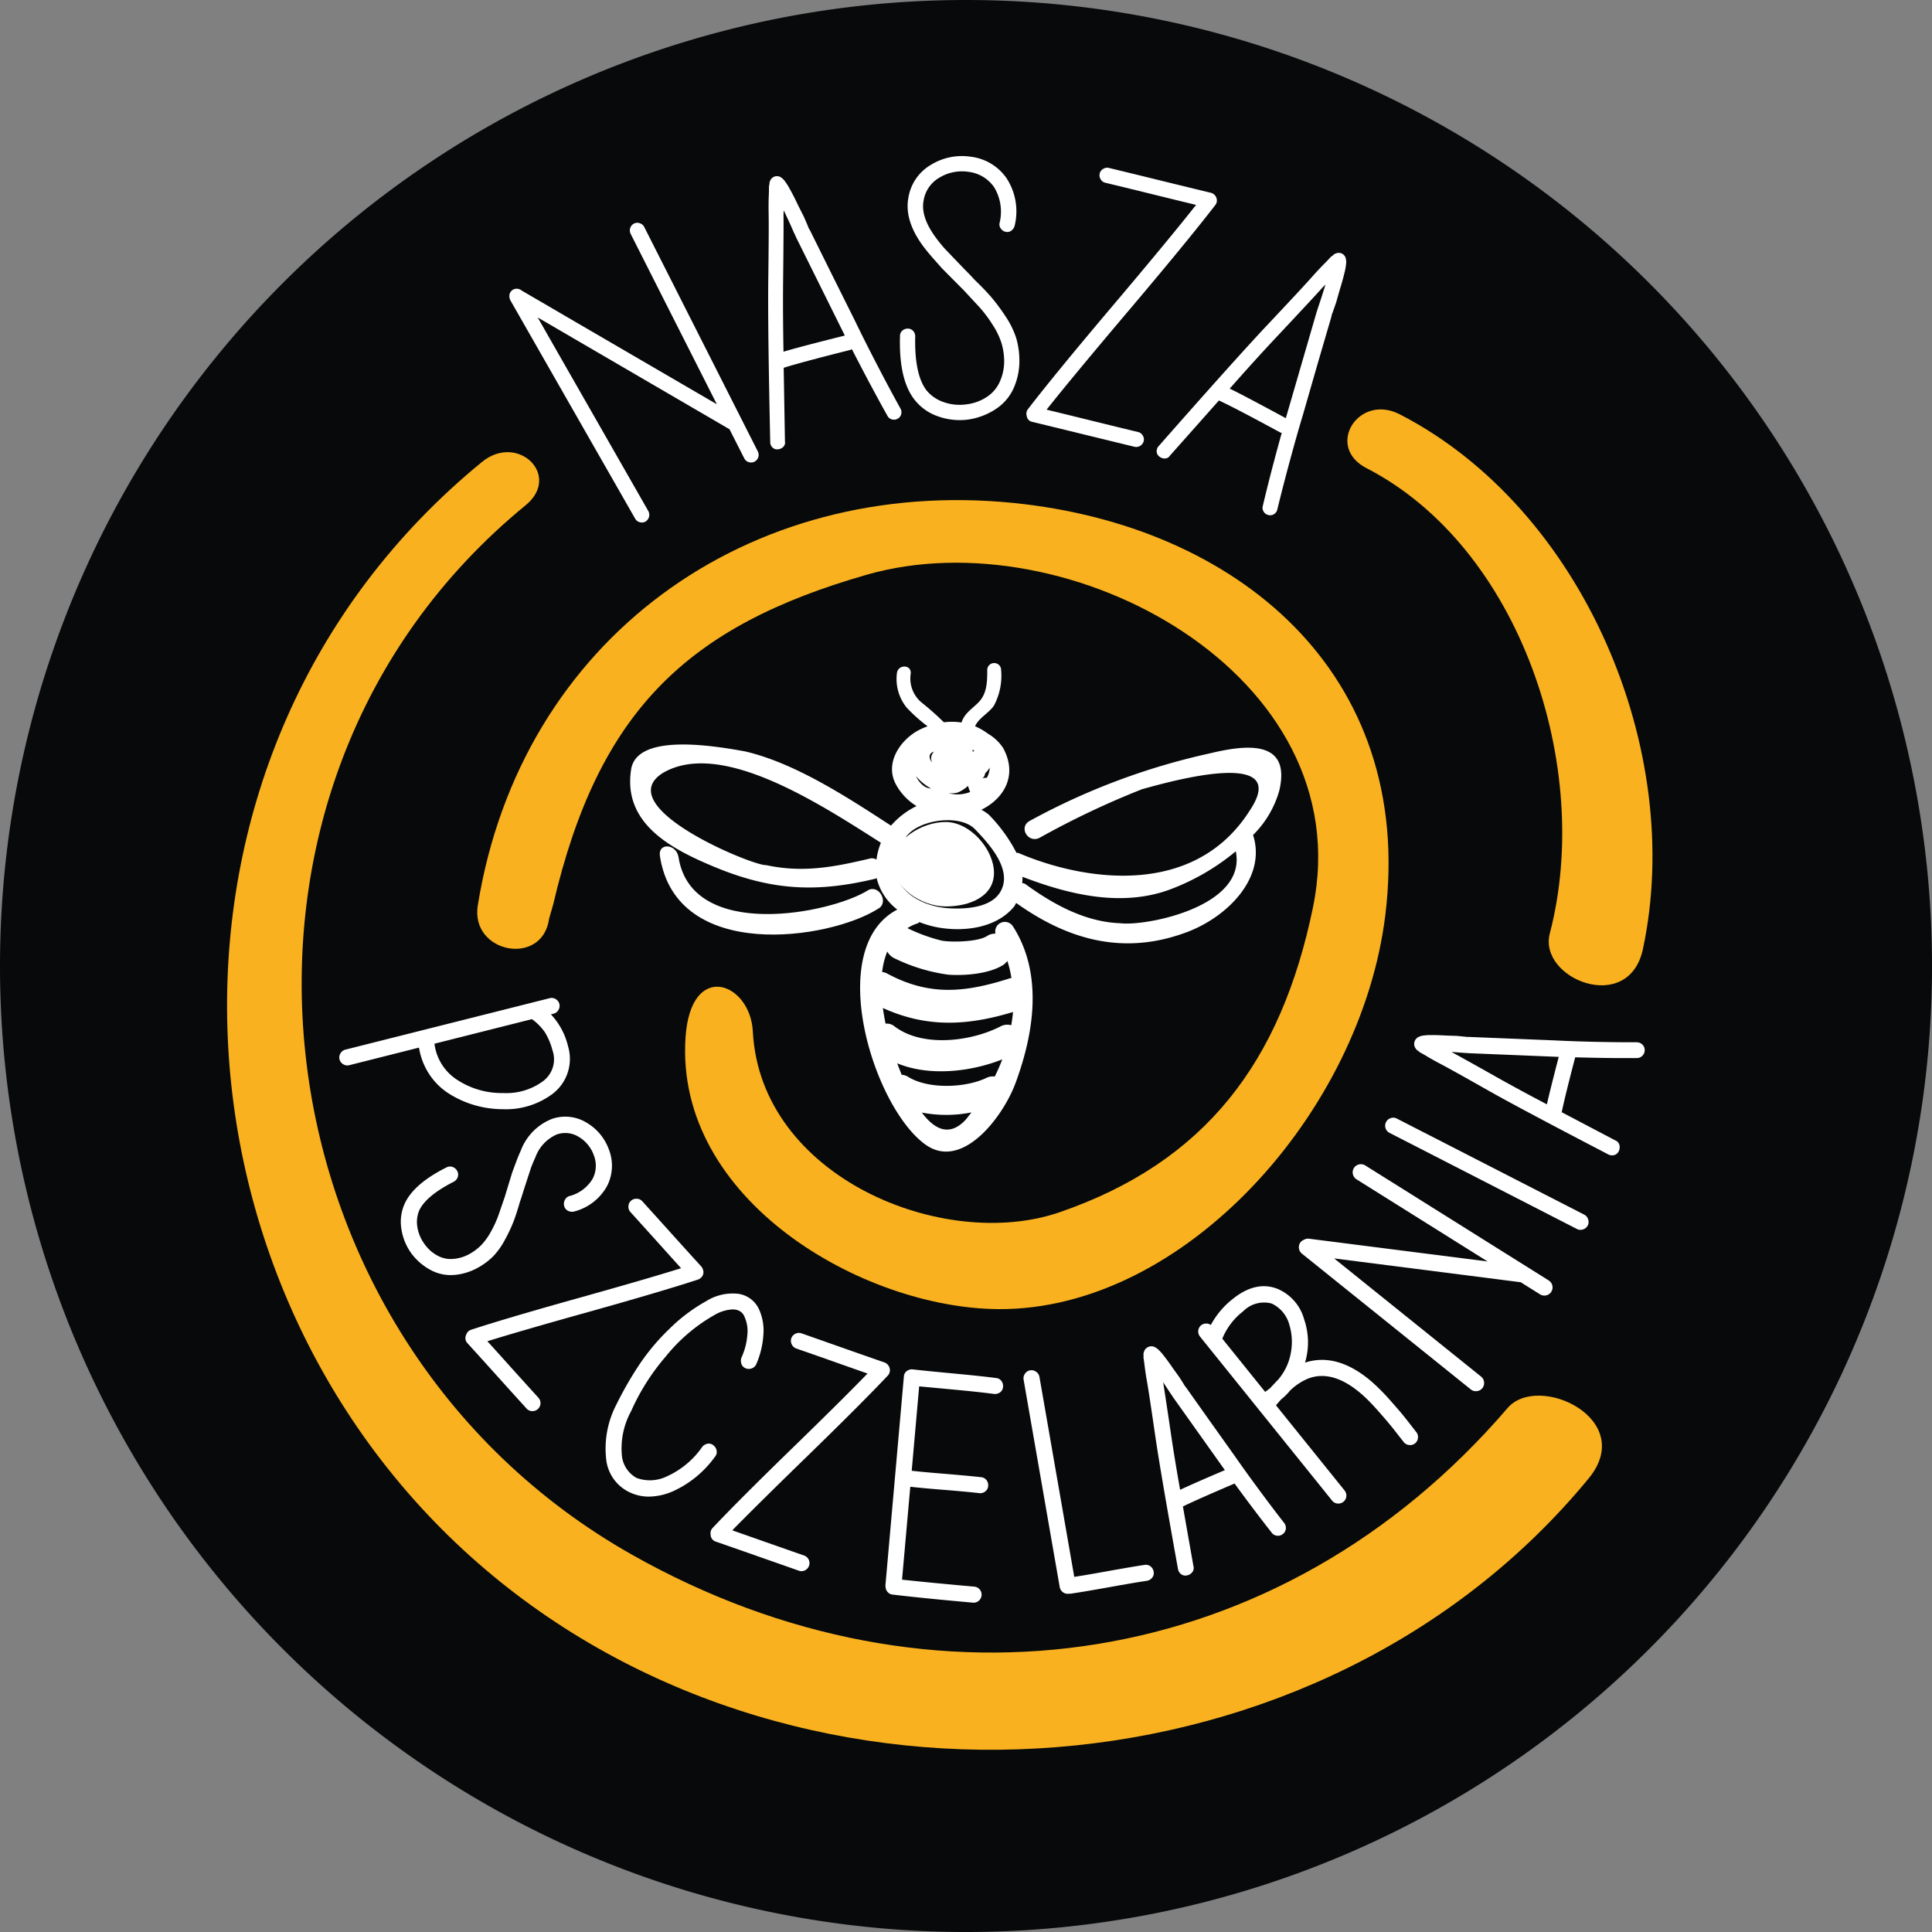 <svg id="NP-logotyp" xmlns="http://www.w3.org/2000/svg" width="220.998" height="221" viewBox="0 0 220.998 221">
  <rect x="0" y="0" width="220.998" height="221" fill="#808080" stroke="none"/>
  <path id="Path_138" data-name="Path 138" d="M221,110.5A110.5,110.5,0,1,1,110.5,0,110.5,110.5,0,0,1,221,110.5Z" fill="#07090a"/>
  <g id="Group_223" data-name="Group 223" transform="translate(25.973 17.845)">
    <g id="Group_217" data-name="Group 217" transform="translate(28.615 39.359)">
      <path id="Path_139" data-name="Path 139" d="M64.709,104.941c5.164-22.074,15.267-31.8,35.874-37.707,23.076-6.608,56.523,11.421,51.03,38.06-3.645,17.685-12.315,29.136-29.01,34.877-13.261,4.549-34.2-4.026-35.062-20.693-.29-5.609-7.091-8.186-7.695.651-1.271,18.585,20.213,31.012,35.792,31.115,21.2.135,41.476-22.466,44.252-45.068,3.407-27.794-17.079-44.565-42.495-47.144C87,55.946,61,74.564,56.079,105.061c-.883,5.464,7.4,7.06,8.158,1.524Z" transform="translate(-56.014 -58.699)" fill="#f9b120"/>
    </g>
    <g id="Group_218" data-name="Group 218" transform="translate(128.151 28.986)">
      <path id="Path_140" data-name="Path 140" d="M160.338,54.774c17.58,9.052,25.945,34.2,20.968,53.223-1.359,5.188,9.024,9.376,10.648,1.8,4.871-22.732-6.875-50.4-27.807-61.178-4.752-2.446-8.576,3.708-3.809,6.156Z" transform="translate(-158.15 -48.054)" fill="#f9b120"/>
    </g>
    <g id="Group_219" data-name="Group 219" transform="translate(0 33.879)">
      <path id="Path_141" data-name="Path 141" d="M173.131,162.412c-25.928,30.2-65.79,36.2-100.176,16.769C28.983,154.33,21.42,91.381,60.8,59.15c4.155-3.4-.893-8.312-5-4.948-40.348,33.019-37.486,94.48.42,126.692,36.522,31.037,95.7,26.59,126.173-10.414,5.608-6.808-5.763-12.14-9.262-8.068Z" transform="translate(-26.652 -53.075)" fill="#f9b120"/>
    </g>
    <g id="Group_221" data-name="Group 221" transform="translate(46.109 57.992)">
      <path id="Path_142" data-name="Path 142" d="M116.367,102.3c0,2.666-2.712,3.843-5.525,3.843s-6.079-2.221-6.079-4.889,3.269-4.771,6.079-4.771S116.367,99.627,116.367,102.3Z" transform="translate(-74.749 -78.293)" fill="#fff"/>
      <g id="Group_220" data-name="Group 220" transform="translate(0 9.324)">
        <path id="Path_143" data-name="Path 143" d="M118.125,105.513c5.805,4.142,12.188,6.073,19.475,3.355,4.741-1.764,9.178-6.3,7.617-11.128a11.566,11.566,0,0,0,3.005-5.091c1.4-6.008-4.1-5.171-7.95-4.248a77.4,77.4,0,0,0-20.591,7.718c-1.342.716-.184,2.643,1.15,1.921a97.4,97.4,0,0,1,11.677-5.535c3.076-.856,17.268-4.887,12.3,2.485-6.416,10.035-19.089,7.96-26.448,4.795-.072-.029-.135.017-.2,0a1.5,1.5,0,0,0-1.066,1.169c-.158.952,1.214,1.414,1.841,1.6,5.228,2,11.253,3.466,16.785,1.414a25.989,25.989,0,0,0,7.521-4.364c1.308,6.368-10.375,8.591-13.181,8.227-4.01-.132-7.673-2.141-10.874-4.471a.966.966,0,0,0-.223-.1,1.832,1.832,0,0,0-1.481.51C117.037,104.379,117.676,105.129,118.125,105.513Zm-16-4.967a.942.942,0,0,0-.675-.129c-4.038.957-7.652,1.693-11.947.763-1.4.134-17.876-6.622-11.837-10.514,6.6-3.932,17.838,3.407,24.929,7.926a6.722,6.722,0,0,0,2.09.993,1.082,1.082,0,0,0,.786-1.553,18.668,18.668,0,0,0-1.671-1.368c-5.076-3.3-11-7.169-16.7-8.491-3.347-.6-12.384-2.18-13.027,2.082-.933,6.071,4.365,8.978,9.392,11.074,6.761,2.839,11.952,2.993,18.592,1.4.052-.014.054-.062.1-.08C102.965,102.25,102.128,100.546,102.128,100.546Z" transform="translate(-73.965 -87.385)" fill="#fff"/>
        <path id="Path_144" data-name="Path 144" d="M101.284,104.352c-4.26,2.69-20.2,5.858-21.7-3.785-.266-1.559-2.387-1.662-2.124-.1,1.87,12.136,19.354,9.578,24.968,6.005C103.682,105.792,102.536,103.681,101.284,104.352Z" transform="translate(-74.053 -87.69)" fill="#fff"/>
      </g>
      <path id="Path_145" data-name="Path 145" d="M118.439,107.944a1.1,1.1,0,0,0-2,.835,1.626,1.626,0,0,0-.948.264c-1.035.681-4.02.741-5.192.537a19.3,19.3,0,0,1-3.932-1.433,5.106,5.106,0,0,1,1.182-.55c.1-.019.11-.106.186-.139a11.847,11.847,0,0,0,1.616.506c3.025.68,7.072.333,9.216-2.279.112-.139.152-.28.244-.415a6.193,6.193,0,0,0,.036-5.726,17.982,17.982,0,0,0-3.163-4.368,4.828,4.828,0,0,0-.857-.569c2.652-1.308,4.157-3.987,2.5-7.045a5.178,5.178,0,0,0-1.747-1.655,6.918,6.918,0,0,0-1.474-.846c.405-.958,1.574-1.5,2.157-2.365a7.245,7.245,0,0,0,.823-4.078.793.793,0,1,0-1.586,0c0,1.377-.026,2.755-1.053,3.76-.769.753-1.556,1.214-1.89,2.249a7.261,7.261,0,0,0-2.019-.025l0,0a31.579,31.579,0,0,0-2.59-2.293,3.587,3.587,0,0,1-1.2-3.293c.086-1.059-1.5-1.049-1.584,0a5.194,5.194,0,0,0,1.121,3.909,18.093,18.093,0,0,0,2.391,2.135,7.862,7.862,0,0,0-1.281.59c-2.017,1.215-3.557,3.694-2.383,5.979a6.536,6.536,0,0,0,2.4,2.557,9.177,9.177,0,0,0-2.922,2.237,7.765,7.765,0,0,0-1.646,5.985,6.428,6.428,0,0,0,2.366,3.617c-8.381,4.392-2.788,22.545,3.2,26.867,4.224,3.057,8.9-3.179,10.316-7C120.853,120.15,121.91,113.372,118.439,107.944Zm-3.174-17.516a2.345,2.345,0,0,0,.512-.653,2.336,2.336,0,0,1-.337,1.184.821.821,0,0,0-.507.088A1.009,1.009,0,0,0,115.265,90.428Zm-1.242-2.587a1.216,1.216,0,0,0-.146.139c-.05-.079-.044-.162-.1-.237C113.856,87.778,113.942,87.8,114.024,87.84Zm-1.914,4.8a3.9,3.9,0,0,0,1.19-.767,3.874,3.874,0,0,0,.251.7,3.914,3.914,0,0,1-2.486.133A2.806,2.806,0,0,0,112.11,92.643ZM109.2,89.226c-.386-.5-.449-1.045.183-1.264a2.851,2.851,0,0,0-.272.484A1.17,1.17,0,0,0,109.2,89.226Zm-1.835,1.549a6.092,6.092,0,0,0,1.709,1.406,1.561,1.561,0,0,1-.906-.35A2.792,2.792,0,0,1,107.361,90.775Zm-1.985,8.566a8.073,8.073,0,0,1,.786-1.553c1.31-2.044,6.188-2.759,7.931-.955,1.588,1.655,4.433,4.705,2.859,7.235-1.1,1.759-3.957,1.911-5.72,1.816-2.141-.112-4.6-.984-5.788-2.95A3.832,3.832,0,0,1,105.376,99.341Zm-1.316,11.487a1.851,1.851,0,0,0,.923.819,20.161,20.161,0,0,0,6.119,1.834c1.869.116,4.636-.1,6.247-1.139a1.884,1.884,0,0,0,.447-.445,13.67,13.67,0,0,1,.468,1.962c-.044.012-.084,0-.128.012-5.053,1.622-9.191,2.126-14.127-.548a1.933,1.933,0,0,0-.537-.164A9.06,9.06,0,0,1,104.06,110.828Zm9,19.2c-1.885,2.061-3.622,1.127-5.046-.781a14.851,14.851,0,0,0,5.68-.02C113.48,129.48,113.284,129.776,113.059,130.023Zm3.3-4.9a1.577,1.577,0,0,0-.917.132c-2.417,1.178-6.68,1.338-9-.1a1.5,1.5,0,0,0-.737-.236c-.183-.459-.358-.9-.51-1.314,3.649,1.517,8.385.992,12.019-.449A20.8,20.8,0,0,1,116.358,125.121Zm1.89-5.868a1.607,1.607,0,0,0-1.208.116c-3.367,1.743-8.957,2.463-12.164,0a1.39,1.39,0,0,0-1.013-.3c-.118-.577-.223-1.168-.308-1.791,5.017,2.277,9.633,2.047,14.89.455C118.4,118.245,118.331,118.749,118.247,119.254Z" transform="translate(-74.652 -77.818)" fill="#fff"/>
    </g>
    <g id="Group_222" data-name="Group 222" transform="translate(12.832)">
      <path id="Path_146" data-name="Path 146" d="M59.822,34.793v.018c0,.015.012.021.015.034a1.236,1.236,0,0,0,.049.143L63.377,41.1,74.18,60a.832.832,0,0,0,.525.4.846.846,0,0,0,.661-.077.9.9,0,0,0,.323-1.186L64.93,40.314l-1.9-3.333L66.3,38.887,84.969,49.768l1.7,3.352a.871.871,0,0,0,1.552-.789l-9.79-19.347-1.963-3.876-1.255-2.482A.843.843,0,0,0,74.7,26.2a.822.822,0,0,0-.661.041.888.888,0,0,0-.381,1.168l3.175,6.282,6.689,13.22L67.245,37.432l-3.753-2.192-2.287-1.331a.9.9,0,0,0-.342-.183.847.847,0,0,0-.657.076.828.828,0,0,0-.4.53.658.658,0,0,0-.013.124c0,.013,0,.023,0,.035A.8.8,0,0,0,59.822,34.793Z" transform="translate(-40.327 -18.511)" fill="#fff"/>
      <path id="Path_147" data-name="Path 147" d="M90.642,51.7a.739.739,0,0,0,.614.225.972.972,0,0,0,.628-.27.693.693,0,0,0,.2-.632L91.939,42.6q1.865-.6,7.6-2.041a.49.49,0,0,0,.2-.094q2.2,4.286,4.068,7.627a.792.792,0,0,0,.507.406.834.834,0,0,0,.655-.071.8.8,0,0,0,.409-.509.844.844,0,0,0-.076-.651q-1.308-2.358-2.784-5.213T100.1,37.235l-2.7-5.415L94.93,26.838a1.488,1.488,0,0,1-.224-.457c-.12-.286-.278-.655-.483-1.114L93.6,24.034c-.378-.8-.7-1.435-.972-1.9a5.532,5.532,0,0,0-.453-.738,1.914,1.914,0,0,0-.548-.581.84.84,0,0,0-.938.012.779.779,0,0,0-.274.338.65.65,0,0,0-.084.2.175.175,0,0,0-.01.137,1.216,1.216,0,0,1-.064.286c0,.24,0,.524-.009.852q-.056,1.044-.029,2.385.032,1.737-.044,7.673-.063,5.3.226,18.4A.818.818,0,0,0,90.642,51.7Zm1.231-18.993q.069-5.976.046-7.674l.024-.453.093.2.582,1.241.5,1.129c.128.268.2.416.2.444l5.615,11.315c-3.479.871-5.823,1.49-7.015,1.848Q91.836,36.3,91.873,32.711Z" transform="translate(-41.1 -18.372)" fill="#fff"/>
      <path id="Path_148" data-name="Path 148" d="M117.681,36.61a22.105,22.105,0,0,0-1.624-2.179c-.5-.579-1.146-1.249-1.927-2-.2-.233-.592-.639-1.168-1.221l-1.212-1.263-1.043-1.091c-.373-.437-.691-.827-.948-1.176-1.184-1.594-1.66-3.019-1.422-4.264a3.7,3.7,0,0,1,1.833-2.644,4.97,4.97,0,0,1,3.35-.643,4.143,4.143,0,0,1,2.883,1.749,5.4,5.4,0,0,1,.617,4.131.812.812,0,0,0,.173.632.892.892,0,0,0,.561.346.742.742,0,0,0,.63-.146,1.041,1.041,0,0,0,.373-.566,6.938,6.938,0,0,0-.938-5.435,5.816,5.816,0,0,0-4.075-2.445,6.749,6.749,0,0,0-4.525.9,5.339,5.339,0,0,0-2.618,3.771q-.5,2.652,1.759,5.656c.289.377.635.8,1.039,1.264l1.041,1.173,1.3,1.312,1.168,1.174,1.863,2.009a14.965,14.965,0,0,1,1.446,1.938,8.755,8.755,0,0,1,1.016,2.067,7.489,7.489,0,0,1,.322,2.088A5.715,5.715,0,0,1,117.11,44a4.036,4.036,0,0,1-1.5,1.843,5.36,5.36,0,0,1-2.415.881,5.524,5.524,0,0,1-2.584-.268,4.32,4.32,0,0,1-1.953-1.356q-1.384-1.827-1.279-6.173a.885.885,0,0,0-.242-.609.786.786,0,0,0-.605-.264.914.914,0,0,0-.633.238.809.809,0,0,0-.261.629q-.146,4.913,1.627,7.221a5.765,5.765,0,0,0,2.71,1.944,7.381,7.381,0,0,0,3.411.378,7.718,7.718,0,0,0,3.237-1.227,5.565,5.565,0,0,0,2.121-2.621,7.576,7.576,0,0,0,.55-2.908,9.143,9.143,0,0,0-.381-2.632A10.063,10.063,0,0,0,117.681,36.61Z" transform="translate(-41.494 -18.311)" fill="#fff"/>
      <path id="Path_149" data-name="Path 149" d="M121.15,48.758q1.944.471,5.847,1.425t5.847,1.426a.891.891,0,0,0,1.047-.639.829.829,0,0,0-.11-.656.817.817,0,0,0-.529-.394q-1.908-.456-5.448-1.33t-5.021-1.227q2.944-3.719,9.5-11.463t9.789-11.929l.02-.084-.008.042-.012.042a.863.863,0,0,0,.175-.36.913.913,0,0,0-.643-1.05c-1.3-.312-3.241-.785-5.845-1.425s-4.551-1.114-5.847-1.427a.847.847,0,0,0-.653.112.834.834,0,0,0-.4.534.826.826,0,0,0,.112.65.81.81,0,0,0,.527.4q1.9.455,5.428,1.322c2.351.58,4,.982,4.958,1.212q-3.017,3.833-9.54,11.543T120.654,47.3a.828.828,0,0,0-.142.769A.779.779,0,0,0,121.15,48.758Z" transform="translate(-41.872 -18.346)" fill="#fff"/>
      <path id="Path_150" data-name="Path 150" d="M135.768,52.394a.733.733,0,0,0,.3.583.973.973,0,0,0,.643.227.692.692,0,0,0,.575-.331l5.6-6.307q1.785.819,6.976,3.639a.471.471,0,0,0,.211.066q-1.291,4.638-2.168,8.365a.787.787,0,0,0,.1.646.819.819,0,0,0,.533.385.785.785,0,0,0,.641-.094.848.848,0,0,0,.386-.531q.634-2.622,1.477-5.725t1.475-5.181l1.673-5.816,1.561-5.334a1.724,1.724,0,0,1,.146-.491c.1-.289.234-.669.4-1.145l.375-1.327q.392-1.269.575-2.062a5.438,5.438,0,0,0,.162-.849,1.87,1.87,0,0,0-.012-.8.829.829,0,0,0-.7-.626.8.8,0,0,0-.428.062.692.692,0,0,0-.2.09.18.18,0,0,0-.1.094,1.067,1.067,0,0,1-.24.168c-.164.175-.358.384-.585.624q-.746.732-1.633,1.732-1.153,1.3-5.225,5.62-3.628,3.865-12.284,13.7A.862.862,0,0,0,135.768,52.394Zm13.763-13.148q4.089-4.355,5.225-5.621l.322-.319-.066.214-.413,1.308L154.208,36c-.088.285-.137.437-.148.459l-3.521,12.133q-4.736-2.568-6.418-3.383Q147.066,41.866,149.531,39.246Z" transform="translate(-42.261 -18.601)" fill="#fff"/>
      <path id="Path_151" data-name="Path 151" d="M50.1,125.837a7.485,7.485,0,0,0,2.328,2.28,11.52,11.52,0,0,0,6.021,1.742h.046a8.893,8.893,0,0,0,5.748-1.77,5.025,5.025,0,0,0,1.749-5.421,8.026,8.026,0,0,0-1.961-3.653l.3-.078a.854.854,0,0,0,.559-.423.9.9,0,0,0,.11-.689.914.914,0,0,0-.425-.561.9.9,0,0,0-.692-.1l-23.369,5.885a.892.892,0,0,0-.555.423.893.893,0,0,0,.313,1.246.873.873,0,0,0,.691.11l7.978-2.011A7.8,7.8,0,0,0,50.1,125.837Zm.611-3.467,11.147-2.81h0a6.13,6.13,0,0,1,1.492,1.513,7.732,7.732,0,0,1,.86,2.047,3.117,3.117,0,0,1-1.091,3.544,7.084,7.084,0,0,1-4.539,1.35h-.123a9.3,9.3,0,0,1-5.209-1.551A5.747,5.747,0,0,1,50.71,122.369Zm7.783,7.3h0v0Z" transform="translate(-39.818 -20.827)" fill="#fff"/>
      <path id="Path_152" data-name="Path 152" d="M57.617,147.038a8.633,8.633,0,0,0,1.358-1.923,17.584,17.584,0,0,0,.976-2.081c.228-.6.47-1.35.717-2.212.09-.242.235-.685.438-1.356l.841-2.581c.172-.436.333-.828.488-1.152A4.528,4.528,0,0,1,64.9,133.1a2.919,2.919,0,0,1,2.513.291,3.98,3.98,0,0,1,1.717,2.115,3.247,3.247,0,0,1-.141,2.666,4.352,4.352,0,0,1-2.7,1.993.884.884,0,0,0-.5.474.966.966,0,0,0-.046.693.84.84,0,0,0,.465.523.987.987,0,0,0,.7.056,6.026,6.026,0,0,0,3.748-2.937,5.1,5.1,0,0,0,.2-4.122,5.865,5.865,0,0,0-2.528-3.076,4.671,4.671,0,0,0-3.972-.457,6.265,6.265,0,0,0-3.589,3.639c-.165.362-.344.791-.526,1.276l-.461,1.241-.853,2.8-.743,2.159a13.018,13.018,0,0,1-.841,1.808,7.162,7.162,0,0,1-1.1,1.524,5.951,5.951,0,0,1-1.364,1.024,4.566,4.566,0,0,1-1.768.545,3.153,3.153,0,0,1-1.847-.358,4.368,4.368,0,0,1-1.538-1.376,4.438,4.438,0,0,1-.79-1.929,3.445,3.445,0,0,1,.211-1.863c.515-1.119,1.847-2.229,3.961-3.3a.931.931,0,0,0,.446-.517.855.855,0,0,0-.058-.707.944.944,0,0,0-.527-.461.873.873,0,0,0-.719.062c-2.478,1.239-4.082,2.634-4.766,4.146a5.029,5.029,0,0,0-.374,2.872,6.343,6.343,0,0,0,1.1,2.746,6.643,6.643,0,0,0,2.249,1.963,4.824,4.824,0,0,0,2.291.579,5.724,5.724,0,0,0,.589-.034,6.669,6.669,0,0,0,2.436-.763A7.79,7.79,0,0,0,57.617,147.038Z" transform="translate(-40.002 -21.182)" fill="#fff"/>
      <path id="Path_153" data-name="Path 153" d="M81.191,149.963a.942.942,0,0,0,.341-.188l.02-.019v0a.836.836,0,0,0,.245-.957.913.913,0,0,0-.183-.339q-1.126-1.231-3.377-3.729t-3.377-3.74a.867.867,0,0,0-.636-.287l-.049,0a.891.891,0,0,0-.9.867.877.877,0,0,0,.23.657q1.1,1.216,3.133,3.468,1.8,2.007,2.661,2.954c-2.6.815-6.544,1.961-11.734,3.411-5.41,1.512-9.538,2.73-12.269,3.624a.862.862,0,0,0-.575.569.847.847,0,0,0,.152.986q1.126,1.234,3.375,3.732c1.5,1.667,2.628,2.908,3.379,3.736a.89.89,0,0,0,.633.289h.054a.916.916,0,0,0,.669-1.526q-1.1-1.207-3.145-3.475-1.816-2.028-2.7-2.992c2.514-.781,6.436-1.919,11.667-3.379C74.224,152.106,78.391,150.879,81.191,149.963ZM62.311,164.8h0v0Z" transform="translate(-40.195 -21.427)" fill="#fff"/>
      <path id="Path_154" data-name="Path 154" d="M83.783,169.814a.956.956,0,0,0-.35-.607.8.8,0,0,0-.681-.2,1,1,0,0,0-.623.373A9.836,9.836,0,0,1,78.1,172.74a4.442,4.442,0,0,1-3.472.186,3.289,3.289,0,0,1-1.687-2.594A8.856,8.856,0,0,1,74,165.288a25.142,25.142,0,0,1,3.958-6.249A19.4,19.4,0,0,1,83.51,154.3a4.593,4.593,0,0,1,2.079-.653,2.091,2.091,0,0,1,.4.038,1.275,1.275,0,0,1,.99.821,3.983,3.983,0,0,1,.312,2.1,7.577,7.577,0,0,1-.677,2.57,1.049,1.049,0,0,0,0,.693.826.826,0,0,0,.476.508.94.94,0,0,0,.693.02.88.88,0,0,0,.522-.463,9.916,9.916,0,0,0,.817-3.281,5.945,5.945,0,0,0-.462-2.956,3.085,3.085,0,0,0-2.351-1.829,5.693,5.693,0,0,0-3.712.828,19.335,19.335,0,0,0-4.192,3.15,24.94,24.94,0,0,0-3.508,4.178,40.811,40.811,0,0,0-2.579,4.5,10.9,10.9,0,0,0-1.168,6.274,4.718,4.718,0,0,0,2.712,3.782,5.027,5.027,0,0,0,2.173.479,7.09,7.09,0,0,0,2.655-.567,12.032,12.032,0,0,0,4.908-4A.8.8,0,0,0,83.783,169.814Z" transform="translate(-40.613 -21.71)" fill="#fff"/>
      <path id="Path_155" data-name="Path 155" d="M94.53,170.492c4.023-3.914,7.094-6.987,9.123-9.132a.915.915,0,0,0,.211-.333l.01-.022h0a.952.952,0,0,0-.567-1.17q-1.579-.545-4.751-1.662T93.805,156.5a.932.932,0,0,0-1.168.569.944.944,0,0,0,.568,1.168c1.032.356,2.5.868,4.4,1.54q2.546.9,3.752,1.321c-1.9,1.961-4.812,4.855-8.673,8.605-4.028,3.916-7.071,6.961-9.041,9.056a.872.872,0,0,0-.233.769.845.845,0,0,0,.6.8q1.582.548,4.753,1.66t4.752,1.669a.977.977,0,0,0,.288.048.928.928,0,0,0,.409-.1.919.919,0,0,0-.1-1.686c-1.032-.358-2.5-.872-4.426-1.55q-2.564-.9-3.8-1.334C87.735,177.146,90.637,174.275,94.53,170.492Z" transform="translate(-40.928 -21.828)" fill="#fff"/>
      <path id="Path_156" data-name="Path 156" d="M116.587,161.722c-1.081-.144-2.654-.31-4.794-.512s-3.691-.354-4.759-.478a.93.93,0,0,0-.661.192.818.818,0,0,0-.333.605l-2.105,23.823a.757.757,0,0,0,.012.286.915.915,0,0,0,.246.575.838.838,0,0,0,.555.28c2.332.28,5.426.589,9.193.925l.084,0a.892.892,0,0,0,.583-.221.918.918,0,0,0-.5-1.611c-3.382-.3-6.167-.571-8.28-.8l.942-10.626c.893.1,2.183.221,3.848.352,1.77.144,3.142.272,4.069.381a.937.937,0,0,0,.657-.194.831.831,0,0,0,.335-.623.941.941,0,0,0-.188-.675.887.887,0,0,0-.635-.337c-.887-.1-2.245-.228-4.044-.377-1.679-.135-2.981-.255-3.878-.356l.853-9.654q1.285.117,4.026.375c1.96.183,3.485.35,4.536.491a1,1,0,0,0,.7-.188.848.848,0,0,0,.333-.621.951.951,0,0,0-.19-.677A.832.832,0,0,0,116.587,161.722Z" transform="translate(-41.45 -21.937)" fill="#fff"/>
      <path id="Path_157" data-name="Path 157" d="M134,183.1c-.839.12-2.233.362-4.146.7-1.763.322-3.076.545-3.914.669l-3.982-22.881a.878.878,0,0,0-.383-.581.885.885,0,0,0-1.268.219.893.893,0,0,0-.162.679l4.134,23.743a.939.939,0,0,0,.935.761c.038,0,.076-.008.134-.016a.862.862,0,0,0,.248-.01c.988-.144,2.444-.392,4.323-.729s3.337-.59,4.317-.731a.984.984,0,0,0,.621-.365.835.835,0,0,0,.164-.689.949.949,0,0,0-.356-.6A.86.86,0,0,0,134,183.1Z" transform="translate(-41.863 -21.94)" fill="#fff"/>
      <path id="Path_158" data-name="Path 158" d="M147.327,174.288c-1.06-1.437-1.941-2.666-2.628-3.656l-2.937-4.124-2.718-3.836-.02-.01a3.085,3.085,0,0,1-.186-.286c-.134-.221-.316-.507-.552-.868l-.673-.933c-.415-.611-.775-1.1-1.058-1.454a4.657,4.657,0,0,0-.483-.565,1.9,1.9,0,0,0-.593-.457.884.884,0,0,0-.978.179.732.732,0,0,0-.224.377.664.664,0,0,0-.058.21.337.337,0,0,0,.01.194.72.72,0,0,1-.014.168l0,.032,0,.03c.028.2.064.436.1.7.064.583.16,1.252.291,1.985.168.944.491,3.081.963,6.34.43,2.933,1.306,8.042,2.594,15.178a.927.927,0,0,0,.352.593.806.806,0,0,0,.487.166.952.952,0,0,0,.211-.026.991.991,0,0,0,.592-.373.777.777,0,0,0,.122-.7l-1.2-6.806c1.009-.5,2.981-1.374,5.872-2.608a.124.124,0,0,0,.036-.018c1.534,2.105,2.964,3.992,4.248,5.623a.82.82,0,0,0,.6.345.9.9,0,0,0,.669-.183.849.849,0,0,0,.348-.6.907.907,0,0,0-.184-.667C149.388,177.056,148.39,175.73,147.327,174.288Zm-3.8-2.1c-2.432,1.035-4.148,1.793-5.12,2.252-.411-2.322-.767-4.475-1.047-6.4-.427-2.891-.721-4.831-.895-5.908l.851,1.292c.124.177.194.282.226.341Z" transform="translate(-42.221 -21.868)" fill="#fff"/>
      <path id="Path_159" data-name="Path 159" d="M164.77,166.612c-.423-.545-.769-.975-1.034-1.286s-.6-.691-1.013-1.165-.824-.915-1.228-1.318-.8-.773-1.2-1.112c-2.552-2.123-5.054-2.8-7.435-2.019a8.076,8.076,0,0,0-.1-4.943,5.292,5.292,0,0,0-3.082-3.51c-1.629-.625-3.341-.232-5.065,1.154a9.478,9.478,0,0,0-2.528,2.992.941.941,0,0,0-1.109.032.929.929,0,0,0-.137,1.286L155.96,175.5a.915.915,0,0,0,.619.333c.038,0,.078,0,.112,0a.916.916,0,0,0,.7-1.486l-7.854-9.753.573-.663a6.653,6.653,0,0,0,1.028-1.011,6.66,6.66,0,0,1,2.031-1.366c1.835-.727,3.834-.19,5.965,1.593a14.459,14.459,0,0,1,1.089,1.011c.352.358.731.771,1.127,1.222s.721.826.965,1.116.583.7,1,1.238c.425.55.707.9.845,1.077a.868.868,0,0,0,.615.325.879.879,0,0,0,.671-.188.9.9,0,0,0,.331-.621.868.868,0,0,0-.192-.669C165.465,167.5,165.191,167.155,164.77,166.612Zm-15.729-13.66a3.733,3.733,0,0,1,2.021,2.416,6.747,6.747,0,0,1,.181,3.185,6.361,6.361,0,0,1-1.454,3.1c-.272.284-.587.613-.915.973-.181.144-.371.287-.577.43l-4.9-6.085a7.556,7.556,0,0,1,2.377-3.121A3.347,3.347,0,0,1,149.041,152.952Z" transform="translate(-42.385 -21.689)" fill="#fff"/>
      <path id="Path_160" data-name="Path 160" d="M185.362,142.284,163.916,131.29a.863.863,0,0,0-.7-.05.916.916,0,0,0-.143,1.681l21.446,11a.93.93,0,0,0,.375.1.911.911,0,0,0,.322-.052.878.878,0,0,0,.541-.443.9.9,0,0,0,.048-.7A.886.886,0,0,0,185.362,142.284Z" transform="translate(-42.944 -21.185)" fill="#fff"/>
      <path id="Path_161" data-name="Path 161" d="M192.093,122.579a.91.91,0,0,0-.643-.263l-.671,0c-1.306,0-2.74-.019-4.269-.054-1.778-.044-3.295-.1-4.5-.162l-9.7-.392-.04-.022-.046.028a2.579,2.579,0,0,1-.329-.026c-.255-.028-.593-.06-1.024-.1l-1.148-.038c-.645-.036-1.188-.056-1.61-.056h-.28a4.583,4.583,0,0,0-.651.038,1.787,1.787,0,0,0-.725.194.891.891,0,0,0-.461.879.828.828,0,0,0,.162.413.781.781,0,0,0,.135.168.314.314,0,0,0,.154.112.836.836,0,0,1,.128.112l.046.04c.177.1.383.213.617.348.5.308,1.094.643,1.747.986.857.449,2.692,1.47,5.6,3.118,2.566,1.448,7.141,3.879,13.592,7.233a.927.927,0,0,0,.441.118,1.254,1.254,0,0,0,.244-.028.827.827,0,0,0,.539-.468,1.027,1.027,0,0,0,.064-.7.757.757,0,0,0-.479-.521l-6.119-3.217c.224-1.1.737-3.2,1.53-6.241,0-.014.008-.026.01-.042,2.067.06,4,.09,5.746.09.443,0,.879,0,1.314-.006a.857.857,0,0,0,.627-.261.889.889,0,0,0,.264-.641A.847.847,0,0,0,192.093,122.579Zm-9.568,1.409c-.665,2.564-1.119,4.383-1.354,5.428-2.1-1.1-4.02-2.141-5.7-3.085-2.545-1.436-4.266-2.391-5.218-2.906l1.542.112c.213.014.343.02.409.028Z" transform="translate(-43.03 -20.938)" fill="#fff"/>
      <path id="Path_162" data-name="Path 162" d="M181.044,149.951l-21-13.164a.952.952,0,0,0-1.294.3.947.947,0,0,0,.293,1.289l15,9.4-20.452-2.606a.862.862,0,0,0-.561.13.889.889,0,0,0-.367.259.915.915,0,0,0-.2.687.927.927,0,0,0,.339.632l19.323,15.535a.884.884,0,0,0,.569.2.81.81,0,0,0,.118-.006.9.9,0,0,0,.629-.335.924.924,0,0,0,.2-.693.909.909,0,0,0-.337-.63L156.49,147.427l21.346,2.726,2.217,1.388a.885.885,0,0,0,.476.135,1.046,1.046,0,0,0,.226-.022.937.937,0,0,0,.289-1.7Z" transform="translate(-42.686 -21.324)" fill="#fff"/>
    </g>
  </g>
</svg>
